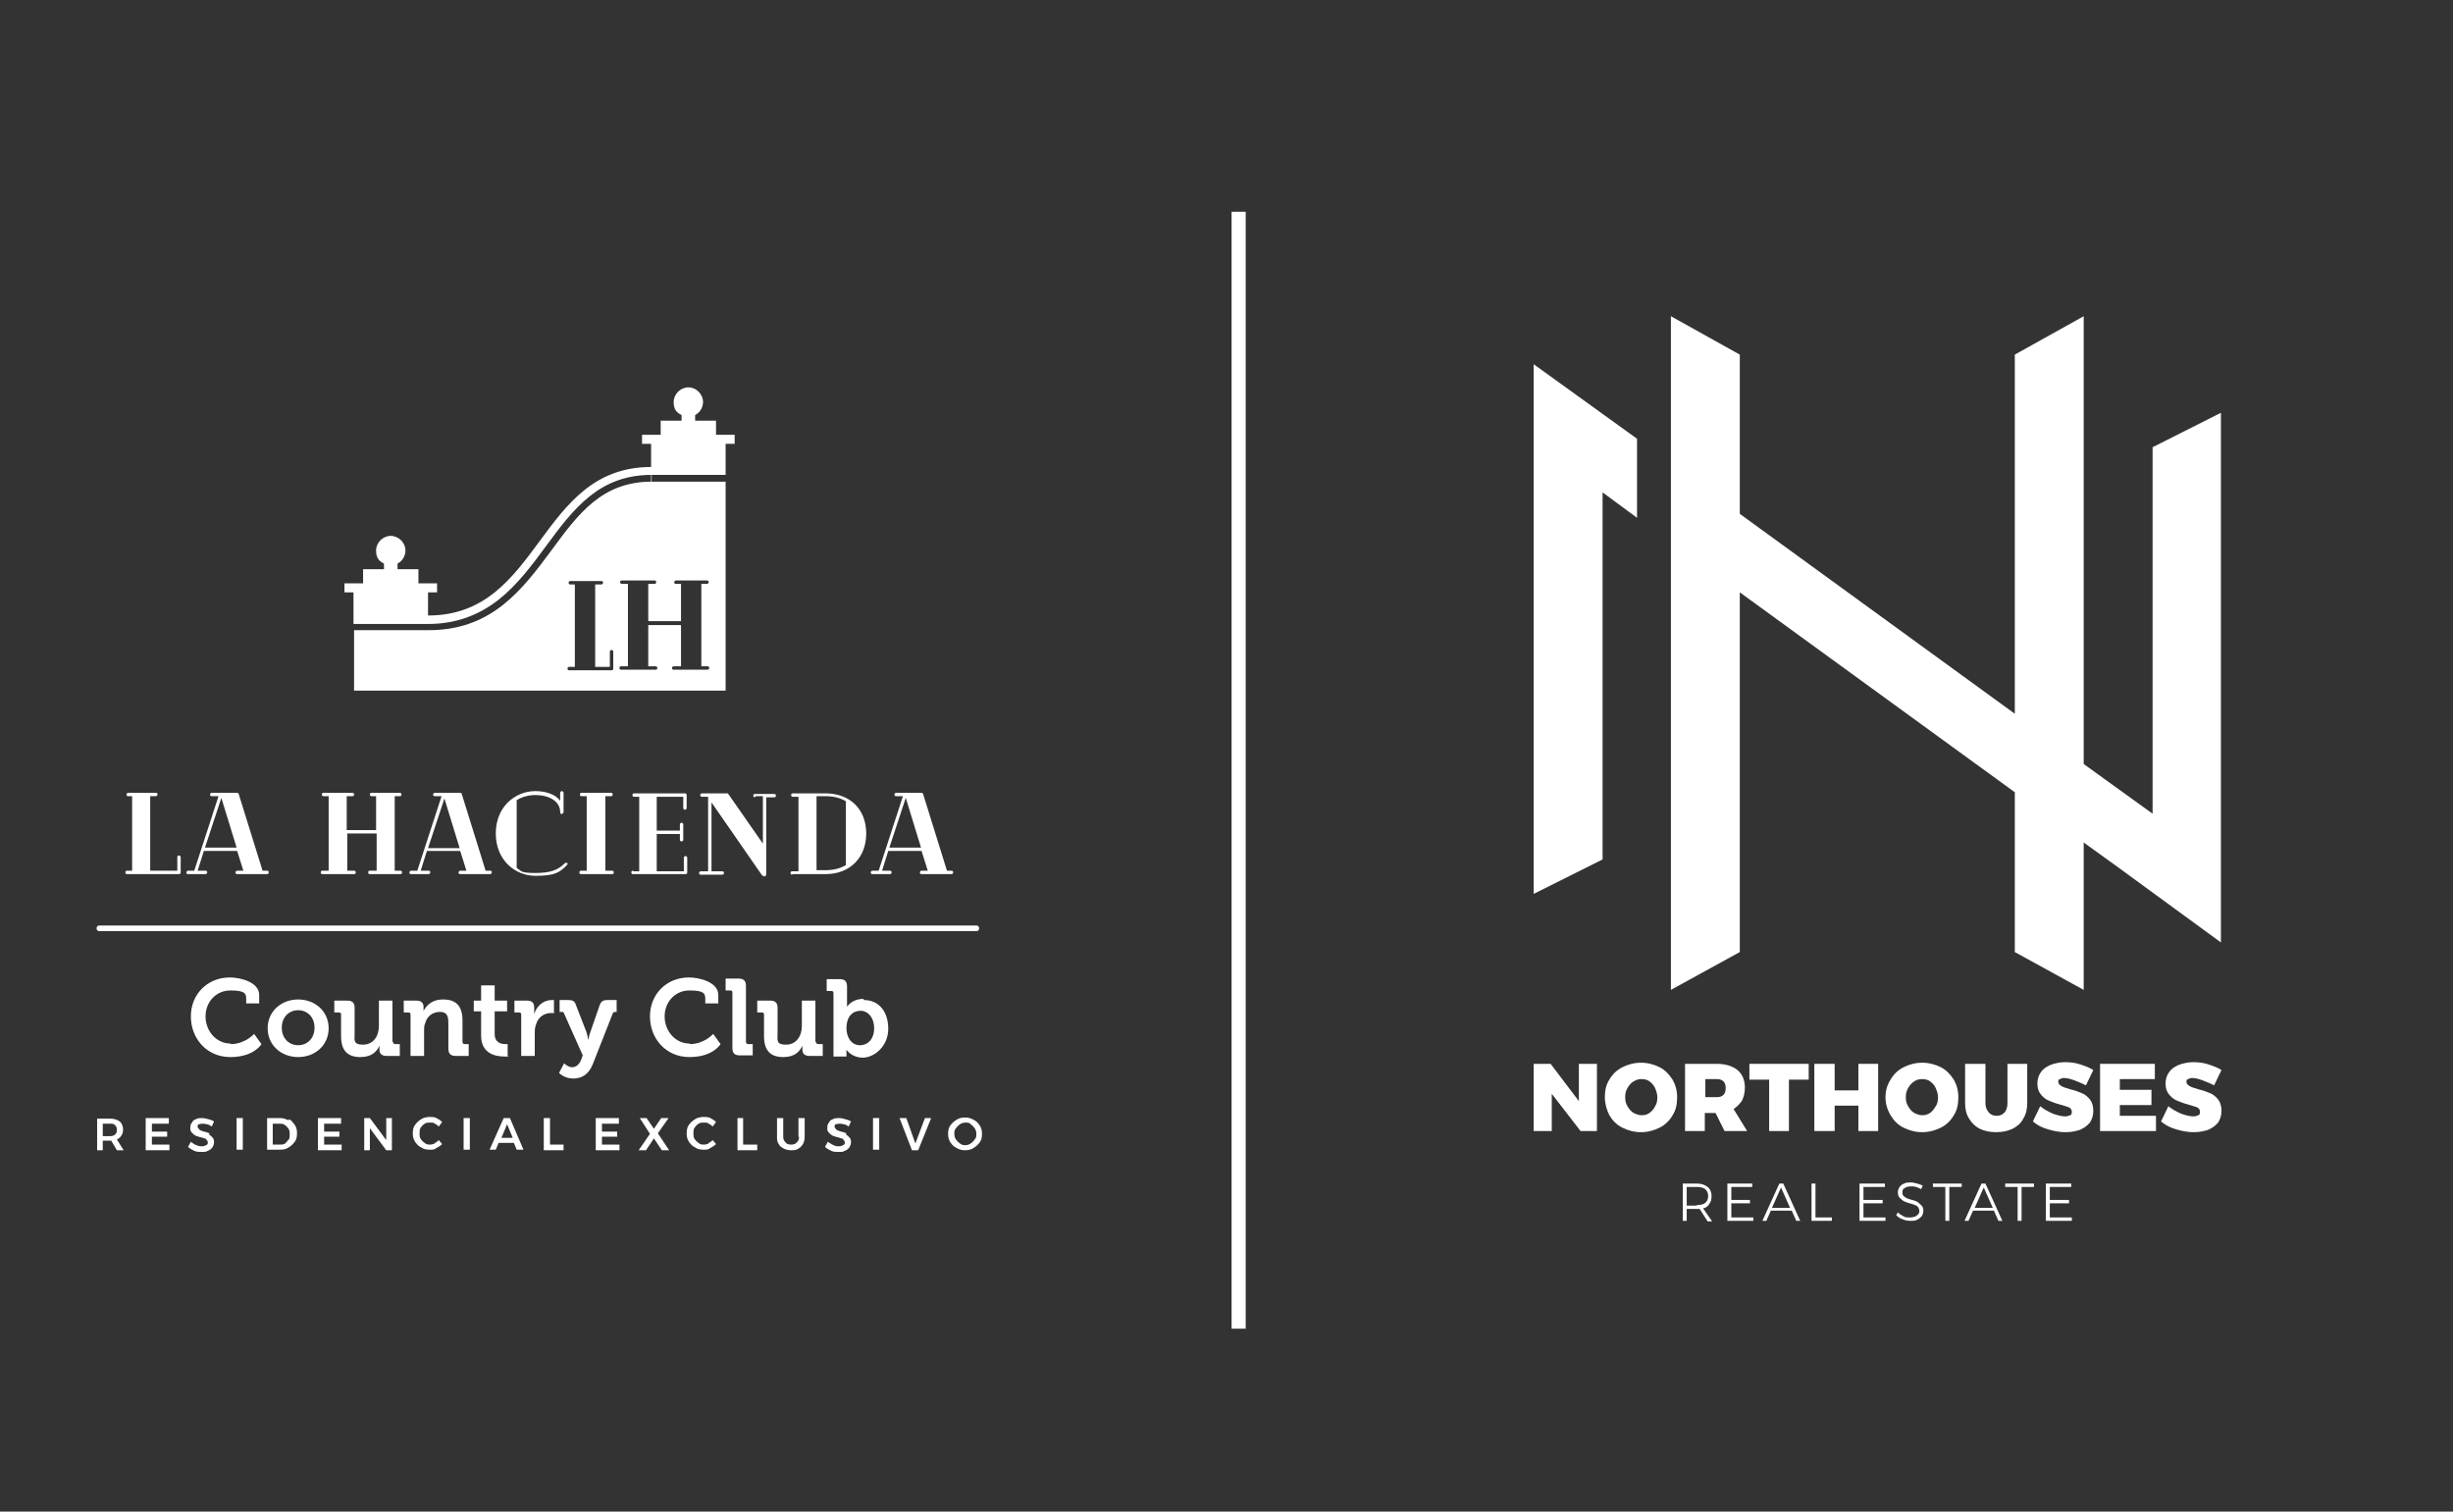 <svg xmlns="http://www.w3.org/2000/svg" id="Capa_1" viewBox="0 0 434.4 267.7"><rect x="0" y="0" width="434.4" height="267.7" fill="#333333" stroke="none"/><defs><style>      .st0 {        fill-rule: evenodd;      }      .st0, .st1 {        fill: #fff;      }    </style></defs><path class="st0" d="M133.3,187v-2.1h-.8c-.3,0-.4-.2-.4-.4v-9.9c0-.9-.4-1.3-1.3-1.3h-2.3v2.1h.8c.3,0,.4.1.4.4v9.8h0c0,.9.4,1.3,1.3,1.3h2.3Z"></path><path class="st0" d="M122.1,184.8c-2.5,0-4.4-2.2-4.4-4.8s1.9-4.6,4.4-4.6,2.8.5,2.8,1.5v.8h2.3v-1.5c0-2.3-3.4-3.1-5.2-3.1-4,0-6.9,3-6.9,6.9s2.8,7.2,7,7.2,5.5-2.3,5.5-2.3l-1.3-1.8s-1.6,1.8-4.1,1.8Z"></path><polygon class="st0" points="131.6 198 130.6 198 130.6 203.7 134.1 203.7 134.1 202.7 131.6 202.7 131.6 198"></polygon><path class="st0" d="M141.5,201.3c0,.4-.1.8-.4,1-.2.3-.6.4-1,.4s-.8-.1-1-.4c-.3-.3-.4-.6-.4-1h0v-3.3h-1.1v3.3c0,.5,0,.9.3,1.3.2.4.5.6.9.8.4.2.8.3,1.3.3s.9,0,1.3-.3c.4-.2.6-.5.8-.8.2-.4.3-.8.3-1.3v-3.3h-1.1v3.3Z"></path><path class="st0" d="M125.5,202.5c-.3.1-.5.2-.8.2s-.7,0-1-.3c-.3-.2-.5-.4-.7-.7-.2-.3-.2-.6-.2-1s0-.7.2-1c.2-.3.4-.5.7-.7.3-.2.6-.2,1-.2s.6,0,.8.2c.3.1.5.3.7.5l.6-.8c-.3-.3-.6-.5-1-.7-.4-.2-.8-.2-1.2-.2s-1.1.1-1.5.4c-.5.3-.8.6-1.1,1-.3.4-.4.9-.4,1.5s.1,1,.4,1.5c.3.4.6.8,1.1,1,.4.3.9.4,1.5.4s.8,0,1.2-.3c.4-.2.7-.4,1-.7l-.6-.7c-.2.2-.4.4-.7.5Z"></path><path class="st0" d="M144.4,184.5v-7.3h-2.4v4.5c0,1.8-1,3.3-2.8,3.3s-1.5-.8-1.5-2v-4.5c0-.9-.4-1.3-1.3-1.3h-2.3v2.1h.8c.3,0,.4.1.4.4v3.8h0c0,2.7,1.3,3.7,3.4,3.7s2.9-1,3.4-2h0s0,.2,0,.4v.3c0,.7.4,1.1,1.3,1.1h2.3v-2.1h-.8c-.3,0-.4-.2-.4-.4Z"></path><polygon class="st0" points="105.5 198 105.5 198 105.5 198 105.5 198"></polygon><polygon class="st0" points="106.6 201.3 109.3 201.3 109.3 200.4 106.6 200.4 106.6 199 109.6 199 109.6 198 105.5 198 105.5 203.7 109.7 203.7 109.7 202.7 106.6 202.7 106.6 201.3"></polygon><polygon class="st0" points="113.3 198 113.3 198 113.3 198 113.3 198"></polygon><polygon class="st0" points="118.4 198 117.1 198 115.8 199.9 114.5 198 113.3 198 115.1 200.8 113.1 203.7 114.4 203.7 115.8 201.6 117.2 203.7 118.5 203.7 116.5 200.7 118.4 198"></polygon><path class="st0" d="M315.1,209.6l-3,6.6h.7l.8-1.8h3.7l.8,1.8h.7l-3-6.6h-.7ZM313.8,213.9l1.6-3.6,1.6,3.6h-3.2Z"></path><path class="st0" d="M307,196.4c.6-.4,1.1-.9,1.5-1.5.3-.6.5-1.4.5-2.3,0-1.4-.5-2.4-1.3-3.1-.9-.7-2.1-1.1-3.7-1.1h-5.6v11.9h3.5v-3.2h1.9l1.6,3.2h4l-2.4-3.9ZM305.2,193.9c-.3.3-.7.4-1.2.4h-2v-3.2h2c.5,0,.9.1,1.2.4.3.3.4.7.4,1.2s-.1.9-.4,1.2Z"></path><polygon class="st0" points="306.6 213.1 309.9 213.1 309.9 212.5 306.6 212.5 306.6 210.2 310.3 210.2 310.3 209.6 305.9 209.6 305.9 216.2 310.5 216.2 310.5 215.6 306.6 215.6 306.6 213.1"></polygon><path class="st0" d="M149.9,200.7c-.2-.1-.6-.2-.9-.3-.3,0-.5-.2-.6-.2-.2,0-.3-.2-.4-.3-.1-.1-.2-.2-.2-.4s0-.3.2-.4c.1,0,.4-.1.6-.1s.5,0,.8.1c.3,0,.6.2.9.4h0s.4-.9.4-.9c-.3-.2-.6-.3-1-.4-.4-.1-.7-.2-1.1-.2s-.8,0-1.1.2c-.3.1-.6.3-.7.6-.2.2-.3.5-.3.9s0,.6.3.9c.2.2.4.4.6.5.2.1.6.2.9.3.3,0,.5.2.7.2.2,0,.3.1.4.3.1.1.2.2.2.4s0,.4-.3.5c-.2.1-.4.2-.7.2s-.6,0-1-.2-.7-.4-1-.6l-.5.9c.3.3.7.5,1.1.7.4.2.8.2,1.3.2s.8,0,1.1-.2c.3-.1.6-.3.8-.6.2-.3.3-.6.3-.9s0-.6-.3-.9c-.2-.2-.4-.4-.6-.5Z"></path><polygon class="st0" points="321.5 209.6 320.8 209.6 320.8 216.2 324.4 216.2 324.4 215.6 321.5 215.6 321.5 209.6"></polygon><polygon class="st0" points="309.8 191.2 313.3 191.2 313.3 200.3 316.8 200.3 316.8 191.2 320.3 191.2 320.3 188.4 309.8 188.4 309.8 191.2"></polygon><path class="st0" d="M108.9,179.2h.3v-2.1h-1.7c-.7,0-1.1.3-1.3.9l-1.7,4.9c-.2.5-.3,1.3-.3,1.3h0s-.2-.8-.3-1.3l-1.9-4.9c-.2-.7-.6-.9-1.3-.9h-1.6v2.1h.3c.3,0,.4,0,.5.3l3.3,7.4-.3.8c-.3.8-.9,1.3-1.6,1.3s-1.4-.7-1.4-.7h0s-.9,1.7-.9,1.7c0,0,.9,1,2.5,1s2.8-.8,3.5-2.6l3.5-8.9c.1-.3.3-.3.6-.3Z"></path><path class="st0" d="M152.9,176.9c-2.1,0-2.9,1.4-2.9,1.4h0s0-.3,0-.8v-2.8c0-.9-.4-1.3-1.3-1.3h-2.3v2.1h.8c.3,0,.4.1.4.4v11.2h0s2.3,0,2.3,0v-.5c0-.4,0-.7,0-.7h0s.9,1.4,2.9,1.4,4.5-2,4.5-5.1-1.7-5.1-4.3-5.1ZM152.3,185.1c-1.6,0-2.4-1.5-2.4-3h0c0-2.2,1.2-3.1,2.5-3.1s2.4,1.2,2.4,3.1-1.1,3-2.5,3Z"></path><path class="st0" d="M302.7,213.2c.3-.4.4-.8.4-1.4s-.2-1.2-.7-1.6c-.5-.4-1.1-.6-1.9-.6h-2.5v6.6h.7v-2.1h1.8c.1,0,.3,0,.5,0l1.4,2.2h.8l-1.6-2.3c.5-.1.9-.4,1.1-.8ZM300.5,213.5h-1.8v-3.3h1.8c.6,0,1.1.1,1.5.4.3.3.5.7.5,1.2s-.2,1-.5,1.2c-.3.3-.8.4-1.5.4Z"></path><rect class="st1" x="154.6" y="198" width="1.1" height="5.6"></rect><polygon class="st0" points="162.1 202.5 160.5 198 159.3 198 161.5 203.7 162.6 203.7 164.9 198 163.8 198 162.1 202.5"></polygon><polygon class="st0" points="332.6 200.3 332.6 188.4 329.1 188.4 329.1 193.1 324.9 193.1 324.9 188.4 321.3 188.4 321.3 200.3 324.9 200.3 324.9 195.8 329.1 195.8 329.1 200.3 332.6 200.3"></polygon><path class="st0" d="M51.1,198.4c-.4-.2-.9-.4-1.5-.4h-2.3v5.6h2.3c.6,0,1.1-.1,1.5-.4.4-.2.8-.6,1.1-1,.3-.4.4-.9.4-1.5s-.1-1-.4-1.5c-.3-.4-.6-.8-1-1ZM51.1,201.8c-.2.3-.4.5-.6.7-.3.2-.6.2-.9.2h0s-1.3,0-1.3,0v-3.7h1.2c.3,0,.7,0,.9.2.3.2.5.4.7.7.2.3.2.6.2,1s0,.7-.2,1Z"></path><path class="st0" d="M40.8,184.8c-2.5,0-4.4-2.2-4.4-4.8s1.9-4.6,4.4-4.6,2.8.5,2.8,1.5v.8h2.3v-1.5c0-2.3-3.4-3.1-5.2-3.1-4,0-6.9,3-6.9,6.9s2.8,7.2,7,7.2,5.5-2.3,5.5-2.3l-1.3-1.8s-1.6,1.8-4.1,1.8Z"></path><polygon class="st0" points="57.4 201.3 60.1 201.3 60.1 200.4 57.4 200.4 57.4 199 60.4 199 60.4 198 56.3 198 56.3 203.7 60.5 203.7 60.5 202.7 57.4 202.7 57.4 201.3"></polygon><polygon class="st0" points="56.3 198 56.3 198 56.3 198 56.3 198"></polygon><rect class="st1" x="41.9" y="198" width="1.1" height="5.6"></rect><path class="st0" d="M58.2,182.1c0-3-2.4-5.1-5.4-5.1s-5.4,2.1-5.4,5.1,2.4,5.1,5.4,5.1,5.4-2.1,5.4-5.1ZM52.8,185.1c-1.6,0-2.9-1.2-2.9-3.1s1.3-3.1,2.9-3.1,2.9,1.2,2.9,3.1-1.3,3.1-2.9,3.1Z"></path><polygon class="st0" points="25.8 198 25.8 198 25.8 198 25.8 198"></polygon><path class="st0" d="M37.1,200.7c-.2-.1-.6-.2-.9-.3-.3,0-.5-.2-.6-.2-.2,0-.3-.2-.4-.3-.1-.1-.2-.2-.2-.4s0-.3.2-.4c.1,0,.4-.1.6-.1s.5,0,.8.1c.3,0,.6.2.9.4h0s.4-.9.4-.9c-.3-.2-.6-.3-1-.4-.4-.1-.7-.2-1.1-.2s-.8,0-1.1.2c-.3.1-.6.3-.7.6-.2.2-.3.5-.3.9s0,.6.3.9c.2.2.4.4.6.5.2.1.6.2.9.3.3,0,.5.2.7.2.2,0,.3.1.4.3.1.1.2.2.2.4s0,.4-.3.5c-.2.1-.4.2-.7.2s-.6,0-1-.2c-.4-.1-.7-.4-1-.6l-.5.9c.3.3.7.5,1.1.7.4.2.8.2,1.3.2s.8,0,1.1-.2c.3-.1.6-.3.8-.6.2-.3.3-.6.3-.9s0-.6-.3-.9c-.2-.2-.4-.4-.6-.5Z"></path><polygon class="st0" points="26.9 201.3 29.6 201.3 29.6 200.4 26.9 200.4 26.9 199 29.9 199 29.9 198 25.8 198 25.8 203.7 30 203.7 30 202.7 26.9 202.7 26.9 201.3"></polygon><path class="st0" d="M77,202.5c-.3.1-.5.2-.8.2s-.7,0-1-.3c-.3-.2-.5-.4-.7-.7-.2-.3-.2-.6-.2-1s0-.7.2-1c.2-.3.4-.5.7-.7.3-.2.6-.2,1-.2s.6,0,.8.2c.3.1.5.3.7.5l.6-.8c-.3-.3-.6-.5-1-.7-.4-.2-.8-.2-1.2-.2s-1.1.1-1.5.4c-.5.3-.8.6-1.1,1-.3.4-.4.9-.4,1.5s.1,1,.4,1.5c.3.4.6.8,1.1,1,.4.3.9.4,1.5.4s.8,0,1.2-.3c.4-.2.7-.4,1-.7l-.6-.7c-.2.2-.4.4-.7.5Z"></path><path class="st0" d="M89.2,198l-2.5,5.6h1.1l.5-1.2h2.7l.5,1.2h1.2l-2.4-5.6h-1.1ZM88.8,201.5l1-2.4,1,2.4h-2Z"></path><path class="st0" d="M89.9,187v-2.1s-.2,0-.4,0c-.7,0-1.9-.2-1.9-1.8v-4h2.2v-1.9h-2.2v-2.7h-2.4v2.7h-1.3v1.9h1.3v4.3h0c0,3.3,2.7,3.7,4.1,3.7s.8,0,.8,0Z"></path><path class="st0" d="M98.1,179.5v-2.4s-.2,0-.4,0c-1.5,0-2.7,1.1-3.1,2.5h0s0-.3,0-.6v-.6c0-.8-.4-1.2-1.3-1.2h-2.2v2.1h.8c.3,0,.4.1.4.4v7.3h0s2.4,0,2.4,0v-3.9c0-.6,0-1.1.2-1.6.4-1.5,1.6-2.1,2.7-2.1s.6,0,.6,0Z"></path><rect class="st1" x="82.1" y="198" width="1.1" height="5.6"></rect><polygon class="st0" points="77.8 199.7 77.8 199.7 77.8 199.7 77.8 199.7"></polygon><path class="st0" d="M83.1,184.9h-.8c-.3,0-.4-.2-.4-.4v-3.8c0-2.6-1.2-3.7-3.4-3.7s-3,1.2-3.5,2h0s0-.2,0-.4v-.3c0-.7-.4-1.1-1.3-1.1h-2.2v2.1h.8c.3,0,.4.1.4.4v7.3h2.4v-4.5c0-.5,0-.9.2-1.3.3-1.2,1.3-2,2.6-2s1.5.8,1.5,2v4.5c0,.9.4,1.3,1.3,1.3h2.3v-2.1Z"></path><path class="st0" d="M69.5,184.5v-7.3h-2.4v4.5c0,1.8-1,3.3-2.8,3.3s-1.5-.8-1.5-2v-4.5c0-.9-.4-1.3-1.3-1.3h-2.3v2.1h.8c.3,0,.4.1.4.4v3.8h0c0,2.7,1.3,3.7,3.4,3.7s2.9-1,3.4-2h0s0,.2,0,.4v.3c0,.7.4,1.1,1.3,1.1h2.3v-2.1h-.8c-.3,0-.4-.2-.4-.4Z"></path><polygon class="st0" points="68.4 201.9 65.5 198 64.5 198 64.5 203.7 65.5 203.7 65.5 199.8 68.4 203.7 69.4 203.7 69.4 198 68.4 198 68.4 201.9"></polygon><polygon class="st0" points="97.4 198 96.3 198 96.3 203.7 99.8 203.7 99.8 202.7 97.4 202.7 97.4 198"></polygon><path class="st0" d="M62.6,110.5h13.2c4.7,0,8.8-1.4,12.5-4.3,3.3-2.6,5.9-6.1,8.4-9.5,5-6.8,9.5-12.6,18.7-12.6v1.2c-8.8,0-13,5.7-17.7,12.1-2.6,3.5-5.2,7-8.6,9.7-3.9,3.1-8.2,4.5-13.2,4.5h0s-13.2,0-13.2,0v10.7h65.8v-37h-13.2v-1.2h13.2v-5.5h1.6v-1.6h-3.3v-2.5h-3.7v-1c.8-.4,1.4-1.3,1.4-2.3,0-1.4-1.2-2.6-2.6-2.6s-2.6,1.2-2.6,2.6.6,1.9,1.4,2.3v1h-3.7v2.5h-3.3v1.6h1.6v4.1h0c-20.1,0-19.4,26.3-39.5,26.3v-4.1h1.6v-1.6h-3.3v-2.5h-3.7v-1c.8-.4,1.4-1.3,1.4-2.3,0-1.4-1.2-2.6-2.6-2.6s-2.6,1.2-2.6,2.6.6,1.9,1.4,2.3v1h-3.7v2.5h-3.3v1.6h1.6v5.5ZM108.6,118.4c0,.2-.1.3-.3.3h-7.5c-.2,0-.3-.1-.3-.3s.1-.3.3-.3h1v-14.6h-.8c-.2,0-.3-.1-.3-.3s.1-.3.3-.3h5.5c.2,0,.3.1.3.3s-.2.3-.3.3h-1.1v14.6h2.6v-2.7c0-.2.2-.3.3-.3s.3.1.3.3v3ZM115.9,102.8c.2,0,.3.1.3.3s-.1.3-.3.3h-1.1v6.6h5.8v-6.6h-.9c-.2,0-.3-.1-.3-.3s.2-.3.3-.3h5.5c.2,0,.3.1.3.3s-.2.3-.3.3h-1v14.6h1.1c.2,0,.3.1.3.3s-.2.3-.3.3h-6c-.2,0-.3-.1-.3-.3s.2-.3.3-.3h1.3v-7.3h-5.8v7.3h1.3c.2,0,.3.1.3.3s-.1.3-.3.3h-6.1c-.2,0-.3-.1-.3-.3s.1-.3.3-.3h1.2v-14.6h-1c-.2,0-.4-.1-.4-.3s.1-.3.4-.3h5.6Z"></path><path class="st0" d="M140.3,154.8h5.9c4.3,0,7.2-2.9,7.2-7.2s-2.9-7.1-7.2-7.1h0s-5.8,0-5.8,0c-.2,0-.3.1-.3.3s.1.3.3.3h1v13.2h-1.1c-.2,0-.3.1-.3.3s.1.3.3.3ZM144.6,141h1.6c1.4,0,2.6.3,3.6.9v11.3c-1,.6-2.2.9-3.6.9h-1.6v-13.2Z"></path><polygon class="st0" points="330 213.1 333.4 213.1 333.4 212.5 330 212.5 330 210.2 333.8 210.2 333.8 209.6 329.3 209.6 329.3 216.2 333.9 216.2 333.9 215.6 330 215.6 330 213.1"></polygon><path class="st0" d="M112.1,154.2c-.2,0-.3.1-.3.3s.1.3.3.3h9.3c.2,0,.3-.1.3-.3v-2.6c0-.2-.2-.3-.3-.3h0c-.1,0-.3.1-.3.3v2.4h-4.8v-6.6h4.1v1c0,.2.1.3.3.3s.3-.1.3-.3v-2.7c0-.2-.2-.3-.3-.3s-.3.1-.3.3v1.1h-4.1v-6h4.7v2c0,.2.2.3.3.3s.3-.1.3-.3v-2.3c0-.2-.1-.3-.3-.3h-9c-.2,0-.3.1-.3.3s.1.3.3.3h.9v13.2h-1Z"></path><path class="st0" d="M133.8,141h1.3v8.4l-6.2-8.9c0,0-.1,0-.2,0h-4.4c-.1,0-.3.1-.3.3s.1.3.3.3h1.1v13.2h-1.3c-.1,0-.3.1-.3.3s.1.3.3.3h3.8c.2,0,.3-.1.3-.3s-.1-.3-.3-.3h-1.9v-12.2l8.8,12.7c.2.3.4.4.6.4s.3-.2.3-.6v-13.4h1.4c.2,0,.3-.1.3-.3s-.1-.3-.3-.3h-3.4c-.2,0-.3.1-.3.3s.1.3.3.3Z"></path><path class="st0" d="M285,191.2c-.6.9-.8,2-.8,3.1s.3,2.2.8,3.2c.6,1,1.3,1.7,2.3,2.2,1,.5,2.1.8,3.3.8s2.3-.3,3.3-.8c1-.5,1.8-1.3,2.3-2.2.6-.9.8-2,.8-3.2s-.3-2.2-.8-3.1c-.6-.9-1.3-1.7-2.3-2.2-1-.5-2.1-.8-3.3-.8s-2.3.3-3.3.8c-1,.5-1.8,1.3-2.3,2.2ZM288.2,192.7c.3-.5.6-.9,1.1-1.2.5-.3.9-.4,1.4-.4s1,.1,1.4.4c.4.3.8.7,1,1.2.2.5.4,1,.4,1.6s-.1,1.2-.4,1.6c-.2.5-.6.9-1,1.2-.4.3-.9.4-1.4.4s-1-.2-1.4-.4c-.5-.3-.8-.7-1.1-1.2-.3-.5-.4-1-.4-1.6s.1-1.1.4-1.6Z"></path><polygon class="st0" points="283.8 87.2 289.9 91.7 289.9 77.7 271.6 64.5 271.6 158.3 283.8 152.2 283.8 87.2"></polygon><polygon class="st0" points="274.8 193.7 279.9 200.3 282.8 200.3 282.8 188.4 279.6 188.4 279.6 195 274.6 188.4 271.6 188.4 271.6 200.3 274.8 200.3 274.8 193.7"></polygon><rect class="st1" x="218.1" y="37.5" width="2.5" height="197.8"></rect><path class="st0" d="M154.5,154.8h3.1c.1,0,.3-.1.3-.3s-.1-.3-.3-.3h-1.4l1.1-3.5h5.9l1.1,3.5h-1.1c-.1,0-.3.1-.3.3s.1.3.3.3h5.3c.1,0,.3-.1.3-.3s-.1-.3-.3-.3h0s-.8,0-.8,0l-4.2-13.5c0-.2-.2-.3-.3-.3h-4.5c-.1,0-.3.1-.3.3s.1.3.3.3h1.2l-4.3,13.2h-1.1c-.1,0-.3.1-.3.3s.1.3.3.3ZM160.4,141.3l2.7,8.8h-5.6l2.9-8.8Z"></path><path class="st0" d="M22.5,154.8h9.2c.2,0,.3-.1.3-.3v-2.7c0-.1-.1-.3-.3-.3h0c-.2,0-.3.1-.3.3v2.4h-4.8v-13.2h1c.1,0,.3-.1.3-.3s-.1-.3-.3-.3h-4.9c-.1,0-.3.1-.3.3s.1.3.3.3h.7v13.2h-.9c-.2,0-.3.1-.3.3s.1.3.3.3Z"></path><path class="st0" d="M17.6,164.9h155.3c.3,0,.5-.2.5-.5s-.2-.5-.5-.5H17.6c-.3,0-.5.2-.5.5s.2.5.5.5Z"></path><path class="st0" d="M33.3,154.8h3.1c.1,0,.3-.1.3-.3s-.1-.3-.3-.3h-1.4l1.1-3.5h5.9l1.1,3.5h-1.1c-.1,0-.3.1-.3.3s.1.3.3.3h5.3c.1,0,.3-.1.3-.3s-.1-.3-.3-.3h0s-.8,0-.8,0l-4.2-13.5c0-.2-.2-.3-.3-.3h-4.5c-.1,0-.3.1-.3.3s.1.3.3.3h1.2l-4.3,13.2h-1.1c-.1,0-.3.1-.3.3s.1.3.3.3ZM39.2,141.3l2.7,8.8h-5.6l2.9-8.8Z"></path><path class="st0" d="M18.2,203.7v-1.7h1.3c0,0,.2,0,.2,0l1,1.7h0s1.2,0,1.2,0l-1.2-1.9c.4-.2.6-.4.8-.7.2-.3.3-.7.3-1.1s-.2-1.1-.6-1.4c-.4-.3-1-.5-1.7-.5h-2.3v5.6h1.1ZM18.2,199h1.3c.4,0,.7,0,.9.3.2.2.3.4.3.8s-.1.6-.3.8c-.2.2-.5.3-.9.3h-1.3v-2.1Z"></path><path class="st0" d="M102.9,154.2c-.2,0-.3.1-.3.3s.1.3.3.3h5.5c.2,0,.3-.1.3-.3s-.1-.3-.3-.3h-1.2v-13.2h1c.2,0,.3-.1.3-.3s-.1-.3-.3-.3h-5.2c-.2,0-.3.1-.3.3s.1.3.3.3h.9v13.2h-1.1Z"></path><path class="st0" d="M57.2,154.8h5.5c.2,0,.3-.1.3-.3s-.1-.3-.3-.3h-1.2v-6.6h5.2v6.6h-1.2c-.2,0-.3.1-.3.3s.1.3.3.3h5.4c.2,0,.3-.1.3-.3s-.1-.3-.3-.3h-1v-13.2h.9c.2,0,.3-.1.3-.3s-.1-.3-.3-.3h-5c-.2,0-.3.1-.3.3s.1.3.3.3h.8v6h-5.2v-6h1c.2,0,.3-.1.3-.3s-.1-.3-.3-.3h-5.1c-.2,0-.3.1-.3.3s.1.3.3.3h.9v13.2h-1.1c-.2,0-.3.1-.3.3s.1.3.3.3Z"></path><path class="st0" d="M99.5,144.1c.1,0,.3-.1.3-.3v-3.4c0-.2-.2-.3-.3-.3s-.3.1-.3.3v1.4c-.8-1.1-2.5-1.7-4.4-1.7-3.5,0-7,2.7-7,7.5s3.5,7.5,7,7.5,4.3-.6,5.6-1.9c0,0,.1-.1.1-.2s0-.2-.1-.2h0c0,0-.1,0-.2,0s-.1,0-.2.1c-1.2,1.2-2.6,1.7-5.2,1.7s-2.4-.3-3.3-.9v-12c1-.6,2.1-.9,3.3-.9,2.6,0,4.4,1.2,4.4,3h0c0,.3.2.4.3.4Z"></path><path class="st0" d="M81.2,154.5c0,.2.1.3.3.3h5.3c.1,0,.3-.1.3-.3s-.1-.3-.3-.3h0s-.8,0-.8,0l-4.2-13.5c0-.2-.2-.3-.3-.3h-4.5c-.1,0-.3.1-.3.3s.1.3.3.3h1.2l-4.3,13.2h-1.1c-.1,0-.3.1-.3.3s.1.3.3.3h3.1c.1,0,.3-.1.3-.3s-.1-.3-.3-.3h-1.4l1.1-3.5h5.9l1.1,3.5h-1.1c-.1,0-.3.1-.3.3ZM75.8,150.2l2.9-8.8,2.7,8.8h-5.6Z"></path><path class="st0" d="M172.4,198.3c-.5-.3-1-.4-1.5-.4s-1.1.1-1.5.4c-.5.3-.8.6-1.1,1-.3.4-.4.9-.4,1.5s.1,1,.4,1.5c.3.4.6.8,1.1,1,.5.3,1,.4,1.5.4s1.1-.1,1.5-.4c.5-.3.8-.6,1.1-1,.3-.4.4-.9.4-1.5s-.1-1-.4-1.5c-.3-.4-.6-.8-1.1-1ZM172.6,201.8c-.2.3-.4.5-.7.7-.3.2-.6.3-.9.3s-.7,0-1-.3c-.3-.2-.5-.4-.7-.7-.2-.3-.3-.6-.3-1s0-.7.3-1c.2-.3.4-.5.7-.7.3-.2.6-.3,1-.3s.7,0,.9.3c.3.2.5.4.7.7.2.3.3.6.3,1s0,.7-.3,1Z"></path><polygon class="st0" points="355.1 210.2 357.3 210.2 357.3 216.2 358 216.2 358 210.2 360.2 210.2 360.2 209.6 355.1 209.6 355.1 210.2"></polygon><path class="st0" d="M350.9,209.6l-3,6.6h.7l.8-1.8h3.7l.8,1.8h.7l-3-6.6h-.7ZM349.7,213.9l1.6-3.6,1.6,3.6h-3.2Z"></path><path class="st0" d="M337.1,199.7c1,.5,2.1.8,3.3.8s2.3-.3,3.3-.8c1-.5,1.8-1.3,2.3-2.2.6-.9.8-2,.8-3.2s-.3-2.2-.8-3.1c-.6-.9-1.3-1.7-2.3-2.2-1-.5-2.1-.8-3.3-.8s-2.3.3-3.3.8c-1,.5-1.8,1.3-2.3,2.2-.6.9-.9,2-.9,3.1s.3,2.2.9,3.2c.6,1,1.3,1.7,2.3,2.2ZM337.9,192.7c.3-.5.6-.9,1.1-1.2.4-.3.9-.4,1.4-.4s1,.1,1.4.4c.4.3.8.7,1,1.2.2.5.4,1,.4,1.6s-.1,1.2-.4,1.6c-.3.5-.6.9-1,1.2-.5.3-.9.4-1.4.4s-1-.2-1.4-.4c-.5-.3-.8-.7-1.1-1.2-.3-.5-.4-1-.4-1.6s.1-1.1.4-1.6Z"></path><polygon class="st0" points="363 213.1 366.4 213.1 366.4 212.5 363 212.5 363 210.2 366.8 210.2 366.8 209.6 362.3 209.6 362.3 216.2 366.9 216.2 366.9 215.6 363 215.6 363 213.1"></polygon><path class="st0" d="M348,188.4v7c0,1,.2,1.9.7,2.7.5.8,1.1,1.4,1.9,1.8.8.4,1.8.6,2.9.6s2-.2,2.9-.6c.8-.4,1.5-1,1.9-1.8.5-.8.7-1.7.7-2.7v-7h-3.5v7c0,.7-.2,1.2-.5,1.6-.4.4-.8.6-1.4.6s-1.1-.2-1.4-.6c-.4-.4-.6-1-.6-1.6v-7h-3.5Z"></path><path class="st0" d="M339.7,212.9c-.3-.1-.6-.3-1.1-.4-.4-.1-.7-.2-.9-.3-.2-.1-.4-.2-.6-.4-.2-.2-.2-.4-.2-.7s.1-.6.4-.7c.3-.2.6-.3,1.1-.3s.6,0,.9.1c.3.1.6.2.9.4l.3-.6c-.3-.2-.6-.3-1-.4-.4-.1-.7-.2-1.1-.2s-.9,0-1.2.2c-.3.1-.6.3-.8.6-.2.3-.3.6-.3.9s0,.7.3,1c.2.2.4.4.7.6.3.1.6.3,1.1.4.4.1.7.2.9.3.2,0,.4.2.6.4.1.2.2.4.2.7s-.2.6-.5.8c-.3.2-.7.3-1.2.3s-.8,0-1.1-.2c-.4-.2-.7-.4-1-.7l-.3.5c.3.3.7.6,1.1.7.4.2.9.3,1.4.3s.9,0,1.2-.2c.3-.1.6-.4.8-.6.2-.3.3-.6.3-.9s0-.7-.3-1c-.2-.2-.4-.4-.7-.6Z"></path><polygon class="st0" points="308.1 104.9 356.8 140.3 356.8 168.6 369 175.3 369 149.2 375.1 153.6 393.3 166.9 393.3 73.1 381.2 79.2 381.2 144.1 369 135.3 369 56 356.8 62.8 356.8 126.4 308.1 91 308.1 62.8 295.9 56 295.9 175.3 308.1 168.6 308.1 104.9"></polygon><path class="st0" d="M388.1,190.9c.5,0,1.1.1,1.9.4.8.3,1.5.6,2.1.9l1.3-2.7c-.6-.4-1.4-.7-2.3-1-.9-.3-1.8-.4-2.7-.4s-1.8.2-2.6.5c-.7.3-1.3.7-1.7,1.3-.4.6-.6,1.2-.6,2s.2,1.4.6,1.9c.4.5.9.9,1.4,1.1.5.2,1.2.5,2,.7.7.2,1.3.4,1.6.5.3.2.5.4.5.8s-.1.5-.3.6c-.2.1-.5.2-.9.2-.6,0-1.4-.2-2.2-.5-.9-.4-1.6-.8-2.2-1.3l-1.3,2.7c.7.6,1.6,1.1,2.7,1.4,1,.3,2,.5,3.1.5s1.8-.2,2.5-.4c.7-.3,1.3-.7,1.8-1.3.4-.6.6-1.3.6-2.1s-.2-1.5-.6-2c-.4-.5-.9-.9-1.4-1.1-.5-.2-1.2-.5-2.1-.7-.7-.2-1.3-.4-1.6-.6-.3-.2-.5-.4-.5-.7s0-.4.3-.5c.2-.1.4-.2.7-.2Z"></path><path class="st0" d="M365.4,190.9c.5,0,1.1.1,1.9.4.8.3,1.5.6,2.1.9l1.3-2.7c-.6-.4-1.4-.7-2.3-1-.9-.3-1.8-.4-2.7-.4s-1.8.2-2.6.5c-.7.3-1.3.7-1.7,1.3-.4.6-.6,1.2-.6,2s.2,1.4.6,1.9c.4.5.9.9,1.4,1.1.5.2,1.2.5,2,.7.7.2,1.3.4,1.6.5.3.2.5.4.5.8s-.1.5-.3.6c-.2.1-.5.2-.9.2-.6,0-1.4-.2-2.2-.5-.9-.4-1.6-.8-2.2-1.3l-1.3,2.7c.7.6,1.6,1.1,2.7,1.4,1,.3,2,.5,3.1.5s1.8-.2,2.5-.4c.7-.3,1.3-.7,1.8-1.3.4-.6.6-1.3.6-2.1s-.2-1.5-.6-2c-.4-.5-.9-.9-1.4-1.1-.5-.2-1.2-.5-2.1-.7-.7-.2-1.3-.4-1.6-.6-.3-.2-.5-.4-.5-.7s0-.4.3-.5c.2-.1.4-.2.7-.2Z"></path><polygon class="st0" points="342.3 210.2 344.5 210.2 344.5 216.2 345.2 216.2 345.2 210.2 347.4 210.2 347.4 209.6 342.3 209.6 342.3 210.2"></polygon><polygon class="st0" points="375.4 195.7 381 195.7 381 193 375.4 193 375.4 191.1 381.6 191.1 381.6 188.4 371.9 188.4 371.9 200.3 381.8 200.3 381.8 197.6 375.4 197.6 375.4 195.7"></polygon></svg>
